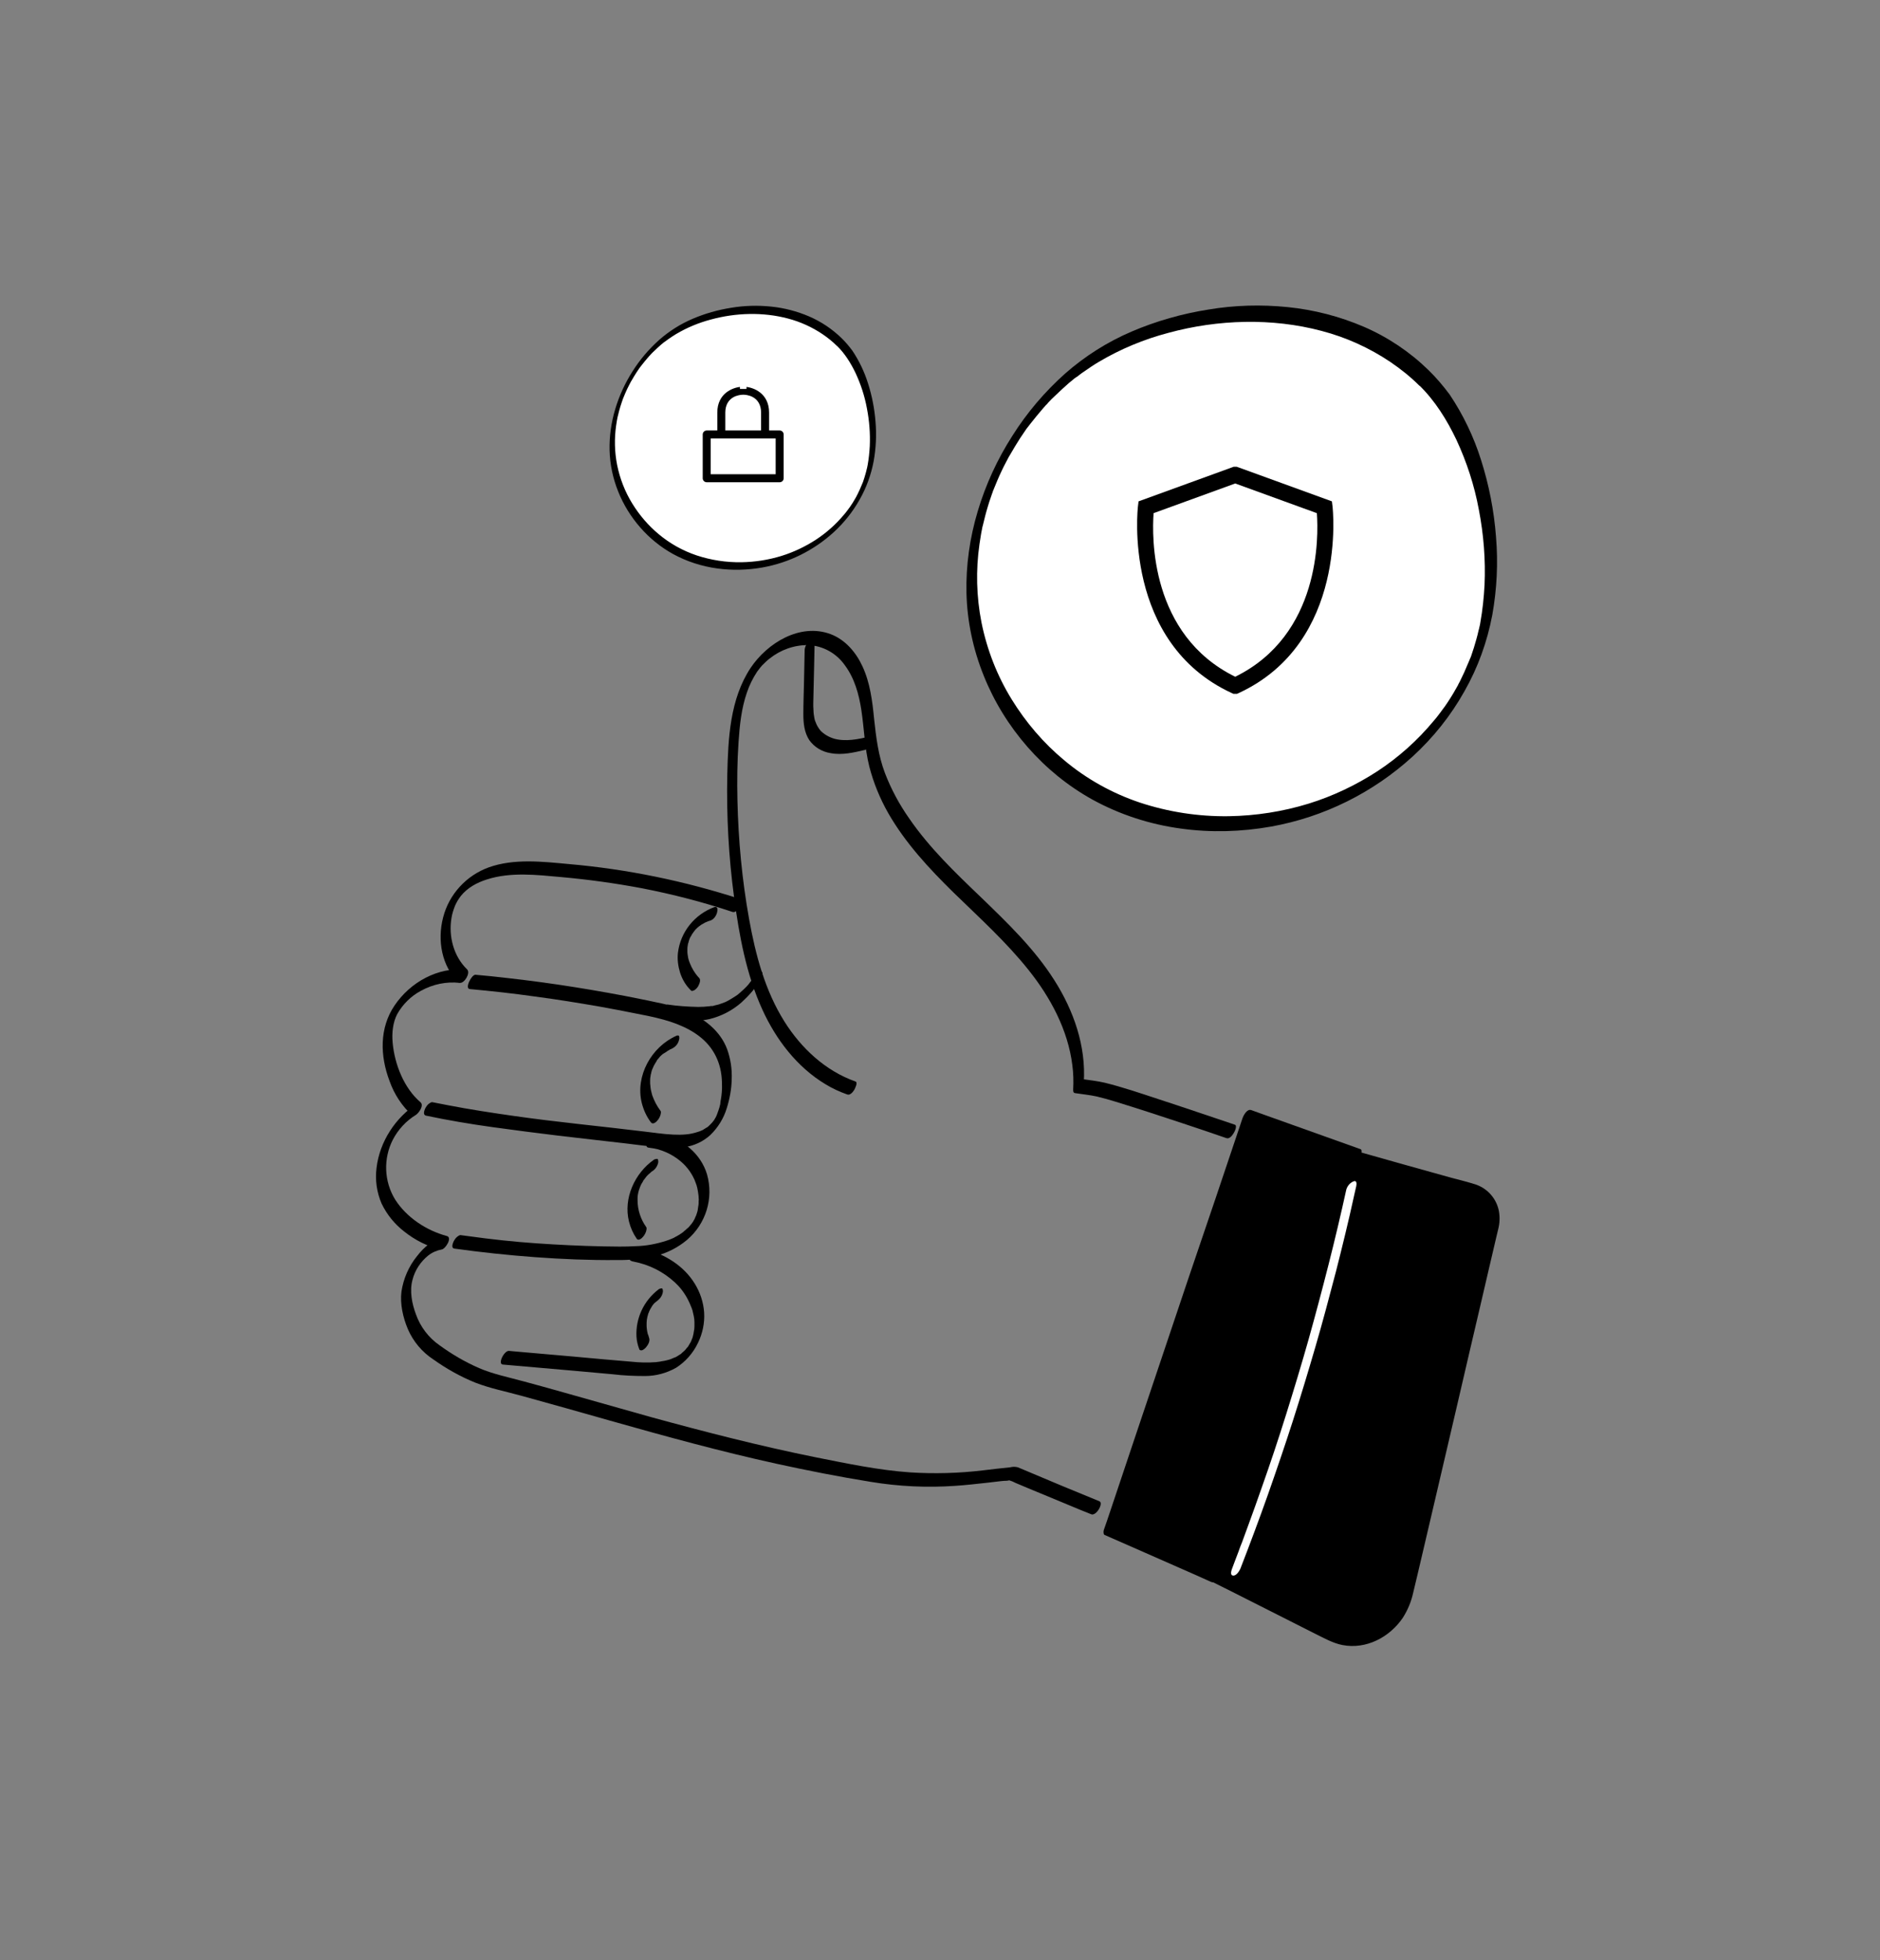 <?xml version="1.0" encoding="UTF-8"?>
<svg xmlns="http://www.w3.org/2000/svg" width="400" height="417" viewBox="0 0 400 417" fill="none">
  <rect x="0" y="0" width="400" height="417" fill="#808080" stroke="none"/>
  <path d="M262.719 239.256C257.231 237.427 251.79 235.551 246.302 233.768C242.596 232.549 238.891 231.282 235.092 230.344C233.497 229.969 231.808 229.781 230.167 229.547L230.589 230.297C231.105 222.558 228.431 214.959 224.303 208.486C220.082 201.826 214.36 196.338 208.731 190.897C203.243 185.644 197.755 180.39 193.44 174.105C191.329 171.103 189.594 167.867 188.28 164.443C186.873 160.737 186.404 156.844 185.982 152.951C185.607 149.151 185.138 145.258 183.496 141.74C182.136 138.785 179.837 136.065 176.695 134.892C170.222 132.5 163.28 136.769 159.715 142.069C155.306 148.729 154.931 157.032 154.743 164.724C154.556 173.495 155.025 182.266 156.197 190.944C157.276 199.012 158.777 207.267 162.201 214.772C165.109 221.151 169.565 227.014 175.663 230.673C177.117 231.564 178.665 232.267 180.26 232.83C180.869 233.065 181.479 232.314 181.761 231.845C181.901 231.564 182.605 230.25 181.995 230.063C175.616 227.811 170.456 222.98 166.892 217.305C162.764 210.738 160.747 203.092 159.387 195.541C157.886 187.192 157.088 178.702 156.901 170.259C156.807 166.131 156.854 162.003 157.135 157.876C157.37 154.311 157.745 150.699 158.918 147.322C159.434 145.774 160.184 144.273 161.075 142.913L161.216 142.725C161.357 142.491 161.075 142.913 161.216 142.725C161.357 142.538 161.451 142.444 161.544 142.303C161.638 142.163 161.779 141.975 161.92 141.834L162.107 141.6C162.154 141.553 162.248 141.459 162.154 141.553C162.67 141.037 163.186 140.521 163.749 140.099C166.094 138.223 169.002 137.191 172.004 137.238C175.1 137.378 177.961 138.973 179.744 141.506C181.807 144.273 182.746 147.65 183.262 151.028C183.871 155.015 183.965 159.095 184.95 163.035C185.841 166.506 187.202 169.837 188.984 172.979C192.643 179.358 197.661 184.752 202.868 189.865C208.356 195.212 214.078 200.372 218.862 206.376C223.506 212.192 227.212 219.087 228.15 226.545C228.384 228.28 228.431 230.016 228.337 231.798C228.337 232.127 228.337 232.502 228.759 232.549C230.26 232.783 231.808 232.924 233.309 233.252C234.716 233.581 236.03 233.956 237.39 234.378C242.127 235.832 246.818 237.38 251.508 238.928C254.651 239.96 257.794 241.039 260.936 242.117C261.546 242.352 262.156 241.601 262.437 241.132C262.672 240.804 263.329 239.444 262.719 239.256Z" fill="black"></path>
  <path d="M157.556 191.273C145.689 187.427 133.447 184.894 121.017 183.815C115.435 183.299 109.384 182.595 103.99 184.518C99.206 186.254 95.547 190.241 94.281 195.166C93.014 200.044 93.953 205.532 97.658 209.144L99.206 206.282C93.155 205.673 87.292 208.956 83.962 213.881C80.678 218.712 80.866 224.669 82.883 229.969C83.868 232.784 85.556 235.364 87.808 237.38L88.84 234.707C84.149 237.709 80.772 242.868 80.115 248.45C79.787 251.03 80.162 253.657 81.194 256.049C82.32 258.394 83.962 260.411 86.026 262.006C88.324 263.835 90.951 265.148 93.765 265.852L94.844 262.991C92.358 263.46 90.2 265.289 88.699 267.259C86.964 269.417 85.838 271.996 85.416 274.764C85.088 277.391 85.744 280.299 86.776 282.738C87.902 285.364 89.825 287.663 92.217 289.211C94.984 291.181 97.986 292.869 101.129 294.136C104.272 295.355 107.602 296.012 110.838 296.903C117.171 298.639 123.456 300.421 129.741 302.203C141.514 305.534 153.288 308.77 165.248 311.397C171.909 312.851 178.569 314.164 185.277 315.243C191.234 316.228 197.285 316.509 203.288 316.087C205.54 315.947 207.791 315.665 210.043 315.431C210.981 315.337 211.919 315.196 212.857 315.102C213.279 315.055 213.748 315.008 214.17 315.008C214.452 315.008 214.639 314.915 214.733 314.915C215.202 315.055 215.671 315.243 216.093 315.478L218.767 316.603C221.581 317.776 224.396 318.948 227.257 320.121C228.899 320.825 230.54 321.481 232.182 322.138C233.261 322.56 234.856 319.746 233.917 319.371C228.617 317.213 223.317 315.008 218.017 312.757C217.548 312.569 217.032 312.335 216.563 312.147C216 312.007 215.484 312.007 214.921 312.147C212.998 312.335 211.075 312.569 209.105 312.804C203.992 313.414 198.785 313.554 193.626 313.226C186.918 312.757 180.258 311.35 173.644 310.036C161.777 307.644 150.098 304.642 138.465 301.453C132.649 299.811 126.88 298.17 121.017 296.528C117.874 295.637 114.685 294.745 111.542 293.901C108.305 293.01 104.975 292.353 101.926 291.04C98.924 289.727 96.11 288.085 93.484 286.162C91.185 284.567 89.45 282.269 88.511 279.642C87.667 277.391 87.104 274.67 87.761 272.278C88.277 270.214 89.496 268.385 91.138 267.071C91.983 266.415 92.968 265.993 93.999 265.805C94.797 265.664 96.298 263.272 95.078 262.944C90.716 261.771 86.495 259.004 84.056 255.158C81.71 251.311 81.523 246.48 83.587 242.446C84.712 240.289 86.401 238.459 88.465 237.193C89.074 236.818 90.247 235.223 89.496 234.519C85.932 231.47 83.962 226.405 83.54 221.808C83.352 219.697 83.587 217.493 84.525 215.71C85.697 213.646 87.433 211.911 89.543 210.785C92.076 209.378 94.984 208.768 97.846 209.097C98.831 209.19 100.144 206.986 99.394 206.235C96.485 203.421 95.407 199.153 96.063 195.26C96.204 194.368 96.485 193.524 96.814 192.68C97.142 191.929 97.564 191.226 98.08 190.569C99.44 188.881 101.457 187.755 103.568 187.098C108.634 185.457 114.216 186.113 119.375 186.582C125.144 187.098 130.914 187.896 136.636 188.974C143.109 190.241 149.535 191.882 155.82 193.993C156.946 194.415 158.447 191.554 157.556 191.273Z" fill="black"></path>
  <path d="M99.957 210.41C104.601 210.832 109.245 211.348 113.888 212.005C118.532 212.615 123.129 213.365 127.725 214.163C130.024 214.585 132.322 215.007 134.62 215.476C136.825 215.898 139.029 216.32 141.234 216.93C144.939 217.962 148.786 219.697 151.131 222.793C152.304 224.341 153.054 226.123 153.382 228C153.57 229.031 153.617 230.017 153.617 231.048V231.002C153.617 231.095 153.617 231.142 153.617 231.236V231.564C153.617 231.846 153.57 232.127 153.57 232.362C153.523 232.878 153.476 233.394 153.382 233.863C153.335 234.097 153.289 234.285 153.289 234.472C153.289 234.566 153.242 234.707 153.242 234.801C153.242 234.848 153.195 234.988 153.242 234.801C153.289 234.613 153.242 234.895 153.242 234.895C153.148 235.364 153.007 235.786 152.866 236.208C152.773 236.443 152.726 236.63 152.632 236.865C152.632 236.865 152.773 236.583 152.679 236.724C152.679 236.771 152.632 236.818 152.632 236.865L152.491 237.24C152.397 237.428 152.304 237.662 152.21 237.85C152.116 238.037 152.397 237.521 152.21 237.803C152.163 237.897 152.069 238.037 152.022 238.131C151.975 238.225 151.928 238.319 151.834 238.413L151.741 238.506C151.6 238.741 151.834 238.413 151.834 238.413C151.694 238.6 151.553 238.788 151.365 238.975C151.319 239.022 151.131 239.257 151.272 239.069C151.412 238.882 151.178 239.163 151.131 239.21L150.896 239.444L150.803 239.538C150.803 239.538 150.568 239.726 150.709 239.632C150.849 239.538 150.568 239.726 150.521 239.773L150.287 239.913C150.099 240.054 149.864 240.148 149.677 240.289L149.536 240.383C149.771 240.289 149.583 240.336 149.536 240.383L149.208 240.523C149.02 240.617 148.786 240.711 148.598 240.758C148.176 240.898 147.707 241.039 147.238 241.133C146.863 241.227 146.44 241.274 146.018 241.321C145.08 241.414 144.142 241.414 143.204 241.368C141.14 241.274 139.076 240.945 137.012 240.711C132.369 240.148 127.725 239.632 123.082 239.116C118.438 238.6 113.794 238.037 109.198 237.381C104.601 236.724 99.957 236.02 95.361 235.129C94.235 234.895 93.109 234.707 91.984 234.472C91.749 234.426 91.374 234.707 91.186 234.848C90.858 235.129 90.623 235.504 90.436 235.88C90.248 236.302 89.967 237.193 90.623 237.334C95.314 238.319 100.004 239.116 104.742 239.773C109.479 240.429 114.17 241.039 118.86 241.602C123.551 242.165 128.335 242.681 133.119 243.244C135.371 243.525 137.622 243.807 139.874 244.041C141.797 244.276 143.72 244.276 145.596 244.041C147.66 243.76 149.583 242.869 151.131 241.461C152.773 239.867 153.992 237.897 154.649 235.692C155.259 233.722 155.634 231.705 155.681 229.641C155.775 227.437 155.446 225.232 154.696 223.168C153.289 219.416 150.005 216.789 146.393 215.241C144.283 214.397 142.078 213.694 139.827 213.271C137.528 212.755 135.23 212.333 132.932 211.864C128.241 210.973 123.551 210.176 118.813 209.472C114.076 208.768 109.385 208.206 104.601 207.69C103.428 207.596 102.303 207.455 101.13 207.361C100.286 207.408 98.832 210.316 99.957 210.41Z" fill="black"></path>
  <path d="M137.95 244.135C138.747 244.229 139.498 244.369 140.248 244.557L140.014 244.51C142.312 245.167 144.423 246.433 146.017 248.216L145.877 248.075C146.486 248.731 147.002 249.482 147.425 250.279C147.659 250.701 147.847 251.124 147.987 251.546C148.081 251.78 148.128 251.968 148.222 252.202C148.222 252.249 148.269 252.296 148.269 252.39C148.269 252.484 148.316 252.531 148.269 252.437C148.222 252.343 148.269 252.531 148.316 252.531L148.363 252.765C148.456 253.234 148.55 253.703 148.597 254.172C148.644 254.407 148.644 254.642 148.644 254.829C148.691 255.064 148.691 255.298 148.644 255.533C148.644 255.486 148.644 255.298 148.644 255.486C148.644 255.533 148.644 255.58 148.644 255.627C148.644 255.767 148.644 255.861 148.644 256.002C148.644 256.236 148.597 256.471 148.55 256.705C148.503 256.94 148.503 257.174 148.456 257.362C148.456 257.409 148.456 257.456 148.456 257.503C148.41 257.69 148.503 257.268 148.456 257.409C148.41 257.597 148.41 257.69 148.363 257.784C148.316 257.878 148.269 258.206 148.175 258.394C148.128 258.488 148.081 258.628 148.081 258.722C148.081 258.722 148.222 258.347 148.128 258.582L148.034 258.722C147.94 258.957 147.847 259.144 147.753 259.379C147.706 259.426 147.518 259.801 147.706 259.52C147.894 259.238 147.753 259.426 147.706 259.473C147.659 259.52 147.612 259.613 147.565 259.707C147.471 259.895 147.331 260.083 147.237 260.223C147.143 260.364 147.331 260.083 147.331 260.083C147.284 260.129 147.237 260.176 147.237 260.223C147.143 260.317 147.096 260.411 147.002 260.505C146.909 260.598 146.862 260.692 146.768 260.786C146.674 260.88 146.486 261.114 146.674 260.927C146.862 260.739 146.58 261.021 146.533 261.068L146.252 261.302C146.064 261.443 145.924 261.63 145.736 261.771C145.642 261.818 145.361 262.006 145.642 261.865C145.548 261.912 145.455 262.006 145.361 262.099C144.985 262.381 144.563 262.662 144.141 262.897L143.531 263.225C143.766 263.084 143.438 263.272 143.391 263.319L143.062 263.46C142.64 263.647 142.171 263.835 141.702 263.976C139.638 264.632 137.481 265.054 135.323 265.101C132.978 265.242 130.632 265.195 128.334 265.148C123.55 265.054 118.766 264.82 114.028 264.492C109.291 264.163 104.506 263.647 99.816 262.991L98.033 262.756C97.752 262.709 97.424 262.991 97.236 263.131C96.908 263.413 96.673 263.788 96.486 264.163C96.298 264.585 95.97 265.524 96.673 265.617C102.396 266.415 108.118 267.024 113.887 267.447C119.61 267.869 125.379 268.103 131.148 268.056C133.963 268.103 136.824 267.822 139.544 267.165C141.984 266.555 144.235 265.383 146.158 263.788C150.192 260.364 151.881 254.923 150.426 249.81C149.113 245.448 145.267 242.305 140.905 241.32C140.389 241.18 139.826 241.133 139.31 241.086C138.278 241.133 136.824 244.041 137.95 244.135Z" fill="black"></path>
  <path d="M134.384 268.29C134.994 268.431 135.603 268.572 136.213 268.712L136.026 268.666C139.262 269.51 142.17 271.245 144.468 273.684L144.328 273.544C145.453 274.763 146.345 276.217 146.954 277.765C147.048 277.953 147.095 278.14 147.189 278.328C147.236 278.422 147.236 278.516 147.283 278.609C147.33 278.703 147.377 278.938 147.33 278.75C147.423 279.172 147.517 279.594 147.611 279.97C147.705 280.392 147.752 280.814 147.752 281.236C147.752 281.424 147.752 281.611 147.752 281.799C147.752 281.799 147.752 281.987 147.752 281.799V281.893V282.221C147.752 282.596 147.705 282.972 147.611 283.347C147.611 283.441 147.564 283.534 147.564 283.675C147.564 283.816 147.611 283.534 147.611 283.534C147.611 283.581 147.611 283.628 147.564 283.675C147.517 283.863 147.47 284.097 147.423 284.285C147.377 284.473 147.33 284.66 147.236 284.848C147.236 284.895 147.189 284.942 147.189 284.989C147.142 285.129 147.283 284.801 147.236 284.801L147.142 285.082C147.048 285.27 147.001 285.458 146.908 285.598L146.767 285.833C146.72 285.88 146.72 285.927 146.673 285.974C146.673 285.927 146.861 285.645 146.767 285.833C146.673 286.02 146.579 286.161 146.485 286.302C146.438 286.396 146.392 286.443 146.345 286.536C146.345 286.583 146.298 286.63 146.251 286.63L146.345 286.49C146.251 286.63 146.11 286.771 145.969 286.959C145.923 287.052 145.829 287.099 145.782 287.193L145.688 287.287C145.547 287.428 145.923 287.052 145.782 287.193C145.5 287.475 145.219 287.709 144.938 287.944C144.797 288.037 145.172 287.803 145.031 287.897L144.938 287.99L144.703 288.131C144.515 288.225 144.375 288.366 144.187 288.46L143.953 288.6L143.812 288.694C143.765 288.694 143.577 288.788 143.718 288.741C143.859 288.694 143.718 288.741 143.671 288.741L143.53 288.788C143.437 288.835 143.343 288.882 143.202 288.929C142.827 289.116 142.405 289.257 141.982 289.351C141.795 289.398 141.56 289.445 141.373 289.491L140.81 289.585C140.904 289.585 140.763 289.585 140.763 289.585L140.575 289.632L140.294 289.679C140.059 289.726 139.825 289.726 139.59 289.773C137.855 289.914 136.072 289.867 134.337 289.679C130.256 289.351 126.222 288.975 122.142 288.6L109.806 287.521L108.305 287.381C107.273 287.287 105.819 290.195 106.991 290.289L122.564 291.649L130.35 292.353C132.648 292.634 134.947 292.728 137.245 292.728C139.543 292.728 141.795 292.118 143.812 290.992C145.829 289.726 147.47 287.85 148.502 285.692C149.487 283.675 149.956 281.424 149.816 279.219C149.675 277.062 148.971 274.951 147.846 273.122C145.5 269.275 141.56 266.883 137.292 265.711C136.776 265.57 136.26 265.429 135.697 265.335C135.463 265.288 135.087 265.57 134.9 265.711C134.571 265.992 134.337 266.367 134.149 266.742C133.962 267.165 133.68 268.103 134.337 268.243L134.384 268.29Z" fill="black"></path>
  <path d="M140.67 216.647C144.047 217.022 147.612 217.538 150.989 216.788C153.475 216.178 155.82 214.959 157.743 213.27C159.291 211.863 160.698 210.268 161.824 208.486C162.058 208.157 162.199 207.782 162.246 207.407C162.246 207.172 162.246 206.844 162.058 206.703C161.496 206.375 160.745 207.313 160.557 207.688L160.182 208.204C160.135 208.298 160.041 208.392 159.995 208.439L160.088 208.298L159.995 208.439C159.76 208.767 159.479 209.095 159.244 209.424C159.103 209.564 159.01 209.705 158.869 209.846L158.681 210.034C158.494 210.221 158.916 209.799 158.681 210.034C158.447 210.268 158.118 210.596 157.837 210.831C157.556 211.065 157.321 211.3 157.04 211.535C156.852 211.675 157.274 211.347 157.04 211.535L156.852 211.675C156.711 211.769 156.571 211.863 156.43 211.957C155.914 212.285 155.398 212.613 154.882 212.895L154.788 212.942C154.788 212.942 155.023 212.848 154.882 212.895L154.694 212.989L154.319 213.176C154.085 213.27 153.803 213.364 153.569 213.458C153.1 213.645 152.63 213.786 152.115 213.88L151.786 213.974L151.645 214.02H151.552H151.411H151.27L150.942 214.067C150.145 214.161 149.347 214.208 148.55 214.208C146.345 214.161 144.141 214.02 141.983 213.692C141.702 213.739 141.42 213.88 141.186 214.067C140.857 214.349 140.623 214.724 140.435 215.099C140.294 215.521 139.966 216.553 140.67 216.647Z" fill="black"></path>
  <path d="M143.906 220.354C138.606 222.699 135.135 228.89 136.542 234.613C136.918 236.114 137.574 237.568 138.512 238.787C138.934 239.303 139.638 238.694 139.919 238.318C140.201 237.99 140.389 237.615 140.529 237.193C140.576 236.958 140.717 236.536 140.529 236.301C139.779 235.316 139.216 234.238 138.794 233.065L138.747 232.877C138.794 233.065 138.7 232.783 138.7 232.737C138.653 232.596 138.653 232.502 138.606 232.361C138.512 232.033 138.465 231.752 138.418 231.423C138.372 231.095 138.372 230.813 138.325 230.485C138.325 230.344 138.325 230.251 138.325 230.11C138.325 229.782 138.325 230.251 138.325 230.063V229.735C138.325 229.453 138.372 229.172 138.418 228.89C138.418 228.75 138.465 228.562 138.512 228.421C138.559 228.281 138.606 228.187 138.512 228.468C138.559 228.374 138.559 228.281 138.559 228.187C138.606 227.952 138.7 227.671 138.794 227.436C138.841 227.342 138.841 227.296 138.888 227.202C138.888 227.202 138.747 227.577 138.841 227.342C138.888 227.202 138.981 227.061 139.028 226.92C139.075 226.78 139.122 226.686 139.216 226.545L139.31 226.357C139.403 226.17 139.075 226.733 139.263 226.451C139.45 226.17 139.544 225.935 139.732 225.701C139.779 225.654 139.779 225.607 139.826 225.56C139.544 225.982 139.685 225.795 139.732 225.654C139.779 225.513 139.873 225.419 139.966 225.326L140.248 224.997C140.295 224.95 140.342 224.903 140.342 224.857C140.576 224.622 140.06 225.138 140.295 224.903C140.529 224.669 140.764 224.434 140.998 224.247L141.139 224.153L141.28 224.059C141.374 223.965 141.374 223.965 141.28 224.059C141.139 224.2 141.28 224.059 141.374 224.012L141.608 223.872C141.889 223.684 142.124 223.496 142.405 223.356C142.546 223.262 142.64 223.215 142.781 223.168C142.546 223.215 142.687 223.215 142.781 223.168L143.062 223.027C143.766 222.652 144.282 222.042 144.469 221.245C144.563 220.963 144.563 220.635 144.469 220.354C144.375 220.307 144.094 220.213 143.906 220.354Z" fill="black"></path>
  <path d="M139.123 246.715C135.042 249.576 132.603 254.923 133.822 259.848C134.151 261.162 134.713 262.428 135.464 263.507C135.839 264.07 136.59 263.413 136.871 263.038C137.153 262.71 137.34 262.334 137.481 261.912C137.528 261.678 137.668 261.256 137.481 261.021C136.308 259.379 135.652 257.362 135.652 255.346C135.652 255.299 135.652 255.111 135.652 255.346C135.652 255.299 135.652 255.205 135.652 255.158C135.652 255.111 135.652 254.923 135.652 254.83C135.652 254.548 135.698 254.267 135.745 253.985C135.792 253.845 135.792 253.751 135.792 253.61C135.792 253.61 135.745 253.891 135.792 253.751L135.839 253.563C135.886 253.329 135.98 253.047 136.074 252.813C136.121 252.719 136.168 252.578 136.168 252.484C136.168 252.484 136.027 252.813 136.121 252.625L136.214 252.437C136.308 252.203 136.402 251.968 136.543 251.734C136.543 251.687 136.59 251.64 136.637 251.593C136.637 251.593 136.449 251.921 136.543 251.781C136.637 251.64 136.637 251.593 136.73 251.452C136.824 251.218 136.965 250.983 137.153 250.796C137.153 250.796 136.918 251.124 137.012 250.983L137.153 250.796C137.246 250.655 137.34 250.561 137.434 250.42L137.668 250.139C137.856 249.951 137.575 250.233 137.575 250.233C137.622 250.186 137.668 250.139 137.715 250.092C137.903 249.905 138.091 249.717 138.325 249.529L138.466 249.435C138.653 249.295 138.466 249.389 138.419 249.435C138.466 249.342 138.7 249.201 138.794 249.154C139.451 248.732 139.92 248.028 140.061 247.231C140.061 246.996 140.061 246.668 139.873 246.527C139.638 246.527 139.357 246.574 139.123 246.715Z" fill="black"></path>
  <path d="M140.062 274.342C136.966 276.734 135.23 280.44 135.418 284.333C135.465 285.271 135.7 286.209 136.028 287.053C136.122 287.288 136.403 287.288 136.638 287.241C136.966 287.1 137.247 286.866 137.482 286.584C137.904 286.068 138.373 285.271 138.092 284.567C138.045 284.427 137.998 284.239 137.951 284.098C137.951 284.051 137.904 283.864 137.904 284.004L137.81 283.723C137.716 283.395 137.67 283.066 137.623 282.691C137.623 282.55 137.576 282.363 137.576 282.175C137.576 282.081 137.576 282.034 137.576 281.941C137.576 281.847 137.576 281.612 137.576 281.753C137.576 281.894 137.576 281.659 137.576 281.612C137.576 281.518 137.576 281.425 137.576 281.378C137.576 281.19 137.623 281.003 137.623 280.815C137.623 280.627 137.67 280.487 137.716 280.346C137.716 280.299 137.716 280.252 137.716 280.205C137.716 280.064 137.67 280.346 137.67 280.346C137.716 280.252 137.716 280.158 137.763 280.064C137.81 279.877 137.857 279.689 137.904 279.548C137.904 279.455 137.951 279.408 137.998 279.314C138.045 279.22 138.139 278.939 138.045 279.173C137.951 279.408 138.045 279.173 138.092 279.079L138.185 278.845C138.279 278.704 138.326 278.517 138.42 278.376C138.561 278.141 138.232 278.704 138.373 278.47L138.514 278.235C138.608 278.094 138.701 277.907 138.795 277.766C138.889 277.625 138.655 277.954 138.655 277.954C138.701 277.907 138.701 277.86 138.748 277.813L138.936 277.578L139.124 277.344C139.171 277.297 139.405 277.062 139.217 277.25C139.03 277.438 139.264 277.203 139.311 277.156L139.546 276.969L139.78 276.781C139.874 276.734 140.156 276.5 139.827 276.734C140.484 276.265 140.953 275.562 141.047 274.764C141.047 274.53 141.047 274.201 140.812 274.061C140.531 274.107 140.249 274.154 140.062 274.342Z" fill="black"></path>
  <path d="M148.737 208.018L148.409 207.69L148.549 207.831C147.799 206.986 147.189 205.954 146.767 204.876C146.72 204.735 146.673 204.641 146.626 204.5L146.579 204.36L146.533 204.219C146.439 203.937 146.392 203.656 146.345 203.328C146.298 202.999 146.251 202.812 146.251 202.53C146.251 202.39 146.251 202.249 146.251 202.108C146.251 202.014 146.251 201.967 146.251 201.874C146.251 202.155 146.251 201.874 146.251 201.827C146.251 201.545 146.298 201.264 146.345 201.029C146.345 200.889 146.392 200.748 146.439 200.607C146.486 200.466 146.533 200.373 146.439 200.701C146.486 200.607 146.486 200.513 146.486 200.466C146.533 200.232 146.626 199.997 146.72 199.716C146.814 199.435 146.626 199.997 146.673 199.81L146.767 199.622C146.814 199.481 146.861 199.341 146.955 199.247C147.048 199.153 147.283 198.684 147.002 199.153C147.095 199.059 147.142 198.919 147.189 198.825C147.236 198.731 147.33 198.59 147.424 198.496C147.518 198.403 147.471 198.403 147.518 198.356C147.236 198.825 147.424 198.496 147.471 198.403C147.611 198.215 147.799 197.98 147.94 197.793C148.034 197.699 148.174 197.558 147.846 197.887L147.987 197.746L148.315 197.418C148.409 197.324 148.549 197.23 148.69 197.089C148.737 197.042 148.784 197.042 148.831 196.995C148.69 197.136 148.643 197.136 148.737 197.042L148.831 196.995C149.065 196.808 149.347 196.62 149.628 196.48C149.769 196.386 149.91 196.339 150.05 196.245C150.191 196.151 149.816 196.339 150.05 196.245L150.285 196.151C150.566 196.01 150.848 195.917 151.176 195.823C151.88 195.588 152.443 194.744 152.583 194.04C152.724 193.571 152.724 192.774 152.02 192.962C147.799 194.51 144.75 198.262 144.234 202.765C144.093 204.172 144.281 205.579 144.703 206.939C145.172 208.393 145.97 209.707 147.048 210.739C147.236 210.926 147.611 210.692 147.752 210.645C148.08 210.41 148.362 210.129 148.549 209.801C148.784 209.332 149.206 208.487 148.737 208.018Z" fill="black"></path>
  <path d="M171.206 138.175L171.065 145.117C171.018 147.369 170.924 149.667 170.924 151.918C170.924 153.795 171.112 155.811 172.191 157.453C173.27 158.954 174.911 159.939 176.741 160.221C179.18 160.69 181.712 160.08 184.105 159.517C184.433 159.376 184.714 159.142 184.949 158.86C185.23 158.532 185.418 158.157 185.559 157.735C185.699 157.219 185.699 156.515 184.996 156.703C182.51 157.266 179.93 157.828 177.397 157.125L177.585 157.172C176.412 156.843 175.333 156.234 174.489 155.342L174.63 155.483C174.255 155.061 173.973 154.592 173.739 154.123C173.645 153.888 173.551 153.654 173.457 153.419C173.457 153.419 173.41 153.232 173.41 153.325C173.41 153.419 173.363 153.138 173.363 153.185C173.316 153.044 173.316 152.903 173.27 152.763C173.176 152.2 173.082 151.684 173.082 151.121C173.082 150.84 173.035 150.558 173.035 150.277C173.035 150.136 173.035 150.042 173.035 149.901C173.035 149.761 173.035 149.761 173.035 149.714V149.62C173.082 146.899 173.176 144.179 173.223 141.458L173.316 136.815C173.316 136.58 173.363 136.252 173.129 136.111C172.894 136.017 172.613 136.064 172.425 136.205C172.097 136.44 171.816 136.721 171.628 137.049C171.393 137.378 171.253 137.8 171.206 138.175Z" fill="black"></path>
  <path d="M235.888 325.14C245.269 297.232 255.964 265.477 265.345 237.568L288.61 245.871C279.229 273.779 267.971 307.222 258.59 335.178L235.888 325.14Z" fill="black"></path>
  <path d="M236.873 324.811L242.502 308.066L248.318 290.805L254.181 273.356L259.997 256.048L265.626 239.256L266.33 237.239L264.453 238.975L272.334 241.789L284.857 246.245L287.718 247.277L287.578 246.245L281.902 263.131L275.945 280.814L269.894 298.779L263.938 316.509L258.215 333.535L257.558 335.552L259.435 333.817L251.742 330.393L239.594 325.045L236.779 323.779C236.17 323.498 235.513 324.295 235.278 324.764C235.091 325.092 234.481 326.312 235.044 326.546L242.736 329.924L254.885 335.271L257.699 336.537C258.59 336.912 259.388 335.412 259.575 334.802L265.251 317.916L271.208 300.233L277.259 282.268L283.216 264.538L288.938 247.511L289.595 245.494C289.688 245.26 289.829 244.556 289.454 244.462L281.574 241.648L269.097 237.192L266.236 236.16C265.345 235.832 264.594 237.239 264.36 237.896L258.731 254.641L252.868 271.902L247.005 289.351L241.189 306.659L235.56 323.451L234.856 325.468C234.716 325.937 234.763 326.734 235.419 326.5C236.076 326.265 236.639 325.421 236.873 324.811Z" fill="black"></path>
  <path d="M288.376 246.527L312.719 253.329C316.331 254.36 318.536 258.066 317.691 261.725L299.351 340.009C297.944 346.107 291.8 349.906 285.702 348.452C284.811 348.265 283.967 347.936 283.169 347.514L258.45 335.037" fill="black"></path>
  <path d="M287.717 247.981L292.548 249.341L302.492 252.109L310.748 254.407L311.733 254.688L312.014 254.782L312.108 254.829C314.5 255.533 316.282 257.55 316.751 259.989C316.939 261.255 316.751 262.099 316.423 263.366L315.391 267.822L313.749 274.811L311.686 283.723L309.34 293.76L306.854 304.314L304.415 314.633L302.211 324.061L300.382 331.941L299.068 337.57C298.834 338.461 298.646 339.352 298.458 340.243L298.412 340.384C298.365 340.619 298.318 340.806 298.224 341.041C298.13 341.275 298.13 341.369 298.083 341.51C298.083 341.557 298.036 341.651 298.036 341.697C298.083 341.557 298.083 341.557 298.036 341.697C297.942 341.979 297.802 342.213 297.661 342.495C297.567 342.636 297.427 342.917 297.567 342.636C297.473 342.776 297.427 342.917 297.333 343.011C297.239 343.105 297.192 343.245 297.098 343.386C296.911 343.668 297.239 343.198 297.051 343.433C296.864 343.668 296.676 343.902 296.488 344.137L296.301 344.324L296.348 344.277C296.254 344.371 296.16 344.465 296.066 344.559C295.832 344.746 295.644 344.934 295.41 345.122L295.269 345.262C295.457 345.122 295.269 345.262 295.269 345.262L294.941 345.497C294.706 345.684 294.472 345.825 294.19 345.966C293.768 346.247 293.299 346.435 292.83 346.623C290.719 347.42 288.374 347.561 286.169 346.998C285.231 346.716 284.34 346.388 283.496 345.919L277.117 342.683L267.736 337.851L260.512 334.193L259.433 333.63C258.824 333.348 258.167 334.193 257.932 334.615C257.745 334.943 257.135 336.116 257.698 336.397L262.013 338.555L271.207 343.198L279.743 347.514C281.666 348.452 283.496 349.531 285.606 349.953C290.672 350.938 295.644 348.311 298.458 344.183C299.537 342.495 300.288 340.666 300.71 338.696L301.695 334.568L303.29 327.767L305.353 318.949L307.699 308.911L310.185 298.263L312.624 287.757L314.875 278.141L316.751 270.073L318.112 264.257C318.346 263.319 318.534 262.381 318.768 261.49C319.097 260.223 319.144 258.91 318.909 257.597C318.393 255.017 316.564 252.906 314.078 252.015C312.342 251.452 310.607 251.03 308.824 250.561L298.74 247.747L290.438 245.401L289.124 245.026C288.89 244.979 288.468 245.307 288.327 245.401C287.999 245.683 287.764 246.058 287.576 246.433C287.342 246.902 287.107 247.747 287.764 247.934L287.717 247.981Z" fill="black"></path>
  <path d="M286.451 253.046C285.278 258.393 284.012 263.74 282.652 269.087C281.292 274.434 279.884 279.735 278.383 285.082C276.882 290.382 275.288 295.635 273.646 300.889C272.004 306.142 270.269 311.349 268.44 316.508C267.548 319.088 266.61 321.668 265.672 324.248C265.203 325.561 264.734 326.827 264.265 328.094C264.124 328.422 264.03 328.703 263.89 329.032C263.843 329.219 263.749 329.36 263.702 329.548L263.608 329.782V329.829C263.374 330.486 263.092 331.143 262.858 331.799C262.623 332.456 262.389 333.066 262.154 333.675C262.014 334.051 261.638 335.083 262.342 335.176C263.045 335.27 263.655 334.238 263.89 333.769C265.907 328.563 267.877 323.309 269.753 318.009C271.582 312.803 273.365 307.596 275.053 302.343C276.742 297.089 278.337 291.789 279.884 286.489C281.432 281.189 282.839 275.841 284.247 270.494C285.607 265.147 286.92 259.8 288.093 254.406C288.233 253.702 288.421 253.046 288.562 252.342C288.656 251.873 288.703 251.029 287.999 251.31C287.202 251.638 286.686 252.295 286.451 253.046Z" fill="white"></path>
  <path d="M302.962 80.342C286.357 64.113 259.199 63.362 238.561 72.978C217.923 82.593 202.96 108.626 207.697 133.251C210.465 147.135 218.767 159.33 230.681 166.976C241.985 174.152 255.447 176.403 268.299 174.668C286.967 172.182 305.448 160.409 313.422 141.225C321.395 122.04 316.189 93.288 302.962 80.342Z" fill="white"></path>
  <path d="M303.947 78.747C299.96 74.854 295.269 71.711 290.157 69.507C284.997 67.302 279.556 65.895 273.975 65.332C268.346 64.769 262.717 64.91 257.136 65.848C251.507 66.739 246.019 68.287 240.766 70.538C235.606 72.743 230.869 75.745 226.647 79.45C222.285 83.344 218.486 87.799 215.39 92.725C212.2 97.697 209.715 103.091 208.026 108.766C206.337 114.395 205.493 120.305 205.634 126.168C205.774 132.172 207.041 138.129 209.292 143.71C211.497 149.245 214.686 154.405 218.626 158.908C222.567 163.411 227.21 167.21 232.464 170.118C238.28 173.308 244.659 175.371 251.226 176.263C257.605 177.154 264.124 176.966 270.457 175.84C281.667 173.823 292.08 168.664 300.523 160.971C304.932 156.938 308.684 152.247 311.592 147.041C314.454 142.022 316.424 136.534 317.502 130.858C318.487 125.37 318.769 119.789 318.3 114.207C317.878 108.625 316.799 103.137 315.11 97.837C313.562 92.912 311.311 88.222 308.45 83.953C307.09 82.124 305.589 80.342 303.947 78.747C303.759 78.559 303.29 78.794 303.103 78.888C302.727 79.122 302.399 79.497 302.165 79.873C301.836 80.435 301.367 81.374 301.93 81.936C305.307 85.22 307.84 89.3 309.857 93.522C312.062 98.259 313.703 103.278 314.641 108.391C315.673 113.691 316.095 119.085 315.861 124.432C315.72 127.106 315.439 129.78 314.97 132.406C314.923 132.735 314.876 133.016 314.782 133.344C314.735 133.485 314.735 133.626 314.688 133.767C314.735 133.532 314.641 134.001 314.594 134.095C314.454 134.705 314.313 135.361 314.125 135.971C313.797 137.191 313.422 138.363 313 139.583L312.812 140.052L312.718 140.239C312.718 140.239 312.812 139.958 312.765 140.146C312.624 140.474 312.531 140.755 312.39 141.037C312.108 141.693 311.827 142.35 311.546 143.007C311.217 143.663 310.936 144.32 310.607 144.977L310.326 145.493C310.279 145.634 310.091 145.915 310.279 145.634C310.091 145.962 309.904 146.29 309.716 146.619C309.013 147.885 308.262 149.058 307.418 150.277L307.136 150.652C307.09 150.699 307.043 150.793 306.996 150.84C306.855 151.075 307.183 150.605 306.996 150.84C306.808 151.075 306.574 151.45 306.339 151.731C305.917 152.294 305.495 152.857 305.026 153.373C301.602 157.501 297.568 161.112 293.065 164.067C288.515 167.022 283.59 169.368 278.431 170.962C272.943 172.651 267.22 173.542 261.451 173.636C255.025 173.73 248.599 172.745 242.501 170.728C236.638 168.758 231.15 165.709 226.413 161.722C222.004 158.063 218.251 153.654 215.249 148.776C212.154 143.757 209.996 138.223 208.823 132.406C207.745 126.918 207.604 121.29 208.401 115.755C208.495 115.051 208.636 114.348 208.73 113.644C208.776 113.316 208.87 112.988 208.917 112.659C208.964 112.518 208.964 112.331 209.011 112.19C208.964 112.425 209.011 112.143 209.011 112.143L209.105 111.815C209.433 110.455 209.761 109.094 210.184 107.734C210.371 107.078 210.606 106.374 210.84 105.717C210.934 105.389 211.075 105.061 211.169 104.779C211.215 104.638 211.262 104.498 211.309 104.357C211.309 104.357 211.403 104.076 211.356 104.263C211.309 104.451 211.45 104.029 211.45 104.029C211.966 102.762 212.482 101.496 213.092 100.229C213.373 99.62 213.701 98.963 214.03 98.353L214.499 97.462L214.452 97.556L214.593 97.274C214.686 97.134 214.78 96.946 214.874 96.805C215.578 95.586 216.281 94.413 217.032 93.24C217.407 92.678 217.829 92.068 218.204 91.505C218.298 91.364 218.486 91.13 218.251 91.411L218.58 90.989L219.236 90.145C220.081 89.066 220.925 88.034 221.816 87.002C222.051 86.768 222.238 86.486 222.473 86.252L222.848 85.876L222.989 85.689C223.176 85.501 222.801 85.876 222.989 85.689C223.458 85.173 223.927 84.704 224.443 84.235C225.428 83.297 226.413 82.359 227.445 81.467L228.195 80.858L228.523 80.576L228.711 80.435C228.711 80.435 229.039 80.201 228.899 80.295C228.758 80.388 228.993 80.248 228.993 80.248L229.274 80.06L229.696 79.732C229.978 79.497 230.259 79.31 230.54 79.122C231.619 78.372 232.698 77.621 233.824 76.964C238.42 74.244 243.392 72.18 248.552 70.82C253.899 69.366 259.387 68.568 264.922 68.475C270.41 68.381 275.898 68.99 281.198 70.398C286.404 71.758 291.376 74.009 295.832 77.011C298.037 78.512 300.101 80.154 301.977 82.03C302.165 82.218 302.634 81.983 302.821 81.889C303.196 81.655 303.525 81.28 303.759 80.904C304.041 80.295 304.51 79.31 303.947 78.747Z" fill="black"></path>
  <path d="M283.513 107.703L283.383 106.655L263.411 99.394L263.113 99.291H262.504L242.249 106.655L242.119 107.703C242.083 107.991 238.779 136.688 262.086 147.445L262.43 147.603H263.199L263.544 147.445C286.839 136.688 283.549 107.991 283.513 107.703ZM262.814 143.97C244.675 135.058 245.079 114.133 245.446 109.166L262.814 102.851L280.184 109.166C280.55 114.135 280.945 135.058 262.814 143.97Z" fill="black"></path>
  <path d="M178.185 73.134C169.866 65.003 156.258 64.627 145.918 69.445C135.577 74.263 128.08 87.306 130.453 99.644C131.84 106.601 136 112.711 141.969 116.542C147.633 120.138 154.378 121.266 160.818 120.396C170.171 119.151 179.431 113.252 183.426 103.64C187.422 94.027 184.813 79.621 178.185 73.134Z" fill="white"></path>
  <path d="M179.075 71.955C177.072 69.999 174.717 68.421 172.149 67.314C169.558 66.207 166.825 65.5 164.022 65.218C161.195 64.935 158.368 65.005 155.565 65.477C152.738 65.924 149.982 66.702 147.344 67.832C144.752 68.939 142.373 70.447 140.253 72.308C138.062 74.263 136.154 76.501 134.599 78.975C132.997 81.472 131.749 84.181 130.901 87.031C130.053 89.858 129.629 92.826 129.699 95.771C129.77 98.786 130.406 101.778 131.537 104.581C132.644 107.361 134.246 109.952 136.225 112.213C138.203 114.475 140.536 116.383 143.174 117.843C146.095 119.445 149.299 120.482 152.597 120.929C155.8 121.377 159.075 121.283 162.255 120.717C167.885 119.704 173.115 117.113 177.355 113.25C179.569 111.224 181.454 108.868 182.914 106.253C184.351 103.733 185.341 100.977 185.882 98.126C186.377 95.37 186.518 92.567 186.283 89.764C186.071 86.96 185.529 84.204 184.681 81.542C183.904 79.069 182.773 76.713 181.336 74.57C180.653 73.651 179.899 72.756 179.075 71.955C178.98 71.861 178.745 71.978 178.651 72.025C178.462 72.143 178.297 72.332 178.179 72.52C178.014 72.803 177.779 73.274 178.062 73.557C179.758 75.206 181.03 77.255 182.043 79.375C183.15 81.754 183.974 84.275 184.445 86.843C184.964 89.504 185.176 92.214 185.058 94.899C184.987 96.242 184.846 97.585 184.61 98.904C184.587 99.069 184.563 99.21 184.516 99.375C184.493 99.445 184.493 99.516 184.469 99.587C184.493 99.469 184.445 99.705 184.422 99.752C184.351 100.058 184.281 100.388 184.186 100.694C184.021 101.306 183.833 101.895 183.621 102.508L183.527 102.743L183.48 102.838C183.48 102.838 183.527 102.696 183.503 102.791C183.433 102.955 183.385 103.097 183.315 103.238C183.173 103.568 183.032 103.898 182.891 104.228C182.726 104.557 182.584 104.887 182.42 105.217L182.278 105.476C182.255 105.547 182.16 105.688 182.255 105.547C182.16 105.712 182.066 105.877 181.972 106.041C181.619 106.677 181.242 107.266 180.818 107.879L180.676 108.067C180.653 108.091 180.629 108.138 180.606 108.162C180.535 108.279 180.7 108.044 180.606 108.162C180.511 108.279 180.394 108.468 180.276 108.609C180.064 108.892 179.852 109.174 179.616 109.434C177.897 111.507 175.871 113.32 173.609 114.805C171.324 116.289 168.851 117.466 166.26 118.267C163.503 119.115 160.63 119.563 157.732 119.61C154.505 119.657 151.278 119.163 148.215 118.15C145.271 117.16 142.514 115.629 140.135 113.627C137.921 111.789 136.036 109.575 134.529 107.125C132.974 104.604 131.89 101.825 131.301 98.904C130.76 96.148 130.689 93.321 131.089 90.541C131.136 90.188 131.207 89.834 131.254 89.481C131.278 89.316 131.325 89.151 131.348 88.986C131.372 88.916 131.372 88.821 131.396 88.751C131.372 88.868 131.396 88.727 131.396 88.727L131.443 88.562C131.608 87.879 131.772 87.196 131.984 86.513C132.079 86.183 132.197 85.83 132.314 85.5C132.361 85.335 132.432 85.17 132.479 85.029C132.503 84.958 132.526 84.887 132.55 84.817C132.55 84.817 132.597 84.675 132.573 84.77C132.55 84.864 132.621 84.652 132.621 84.652C132.88 84.016 133.139 83.38 133.445 82.744C133.586 82.438 133.751 82.108 133.916 81.802L134.152 81.354L134.128 81.401L134.199 81.26C134.246 81.189 134.293 81.095 134.34 81.024C134.694 80.412 135.047 79.823 135.424 79.234C135.612 78.951 135.824 78.645 136.013 78.362C136.06 78.291 136.154 78.174 136.036 78.315L136.201 78.103L136.531 77.679C136.955 77.137 137.379 76.619 137.827 76.101C137.944 75.983 138.039 75.842 138.156 75.724L138.345 75.535L138.416 75.441C138.51 75.347 138.321 75.535 138.416 75.441C138.651 75.182 138.887 74.946 139.146 74.711C139.64 74.24 140.135 73.769 140.653 73.321L141.03 73.015L141.195 72.873L141.289 72.803C141.289 72.803 141.454 72.685 141.384 72.732C141.313 72.779 141.431 72.709 141.431 72.709L141.572 72.614L141.784 72.449C141.925 72.332 142.067 72.237 142.208 72.143C142.75 71.766 143.292 71.389 143.857 71.06C146.166 69.693 148.663 68.657 151.254 67.974C153.939 67.243 156.696 66.843 159.475 66.796C162.231 66.749 164.988 67.055 167.649 67.762C170.264 68.445 172.761 69.576 174.999 71.083C176.106 71.837 177.143 72.661 178.085 73.604C178.179 73.698 178.415 73.58 178.509 73.533C178.698 73.415 178.863 73.227 178.98 73.038C179.122 72.732 179.357 72.237 179.075 71.955Z" fill="black"></path>
  <path d="M163.985 90.877V91.227H164.336H165.885C166.549 91.227 167.086 91.765 167.086 92.429V101.741C167.086 102.406 166.55 102.942 165.885 102.942H150.365C149.701 102.942 149.163 102.405 149.163 101.741V92.429C149.163 91.766 149.701 91.227 150.365 91.227H151.917H152.267V90.877V87.773C152.267 85.603 153.145 84.152 154.302 83.235C155.359 82.397 156.663 81.996 157.776 81.926L157.777 82.392L157.777 82.393L158.478 82.392V81.926C159.59 81.996 160.893 82.398 161.95 83.235C163.107 84.152 163.985 85.603 163.985 87.773V90.877ZM158.132 84.318V84.318L158.127 84.318C157.736 84.325 156.883 84.396 156.118 84.865C155.326 85.35 154.67 86.237 154.67 87.773V90.877V91.227H155.021H161.232H161.582V90.877V87.773C161.582 86.172 160.871 85.28 160.054 84.811C159.266 84.358 158.418 84.318 158.132 84.318ZM164.333 100.539H164.683V100.189V93.981V93.63H164.333H151.917H151.566V93.981V100.189V100.539H151.917H164.333Z" fill="black" stroke="white" stroke-width="0.701"></path>
</svg>
